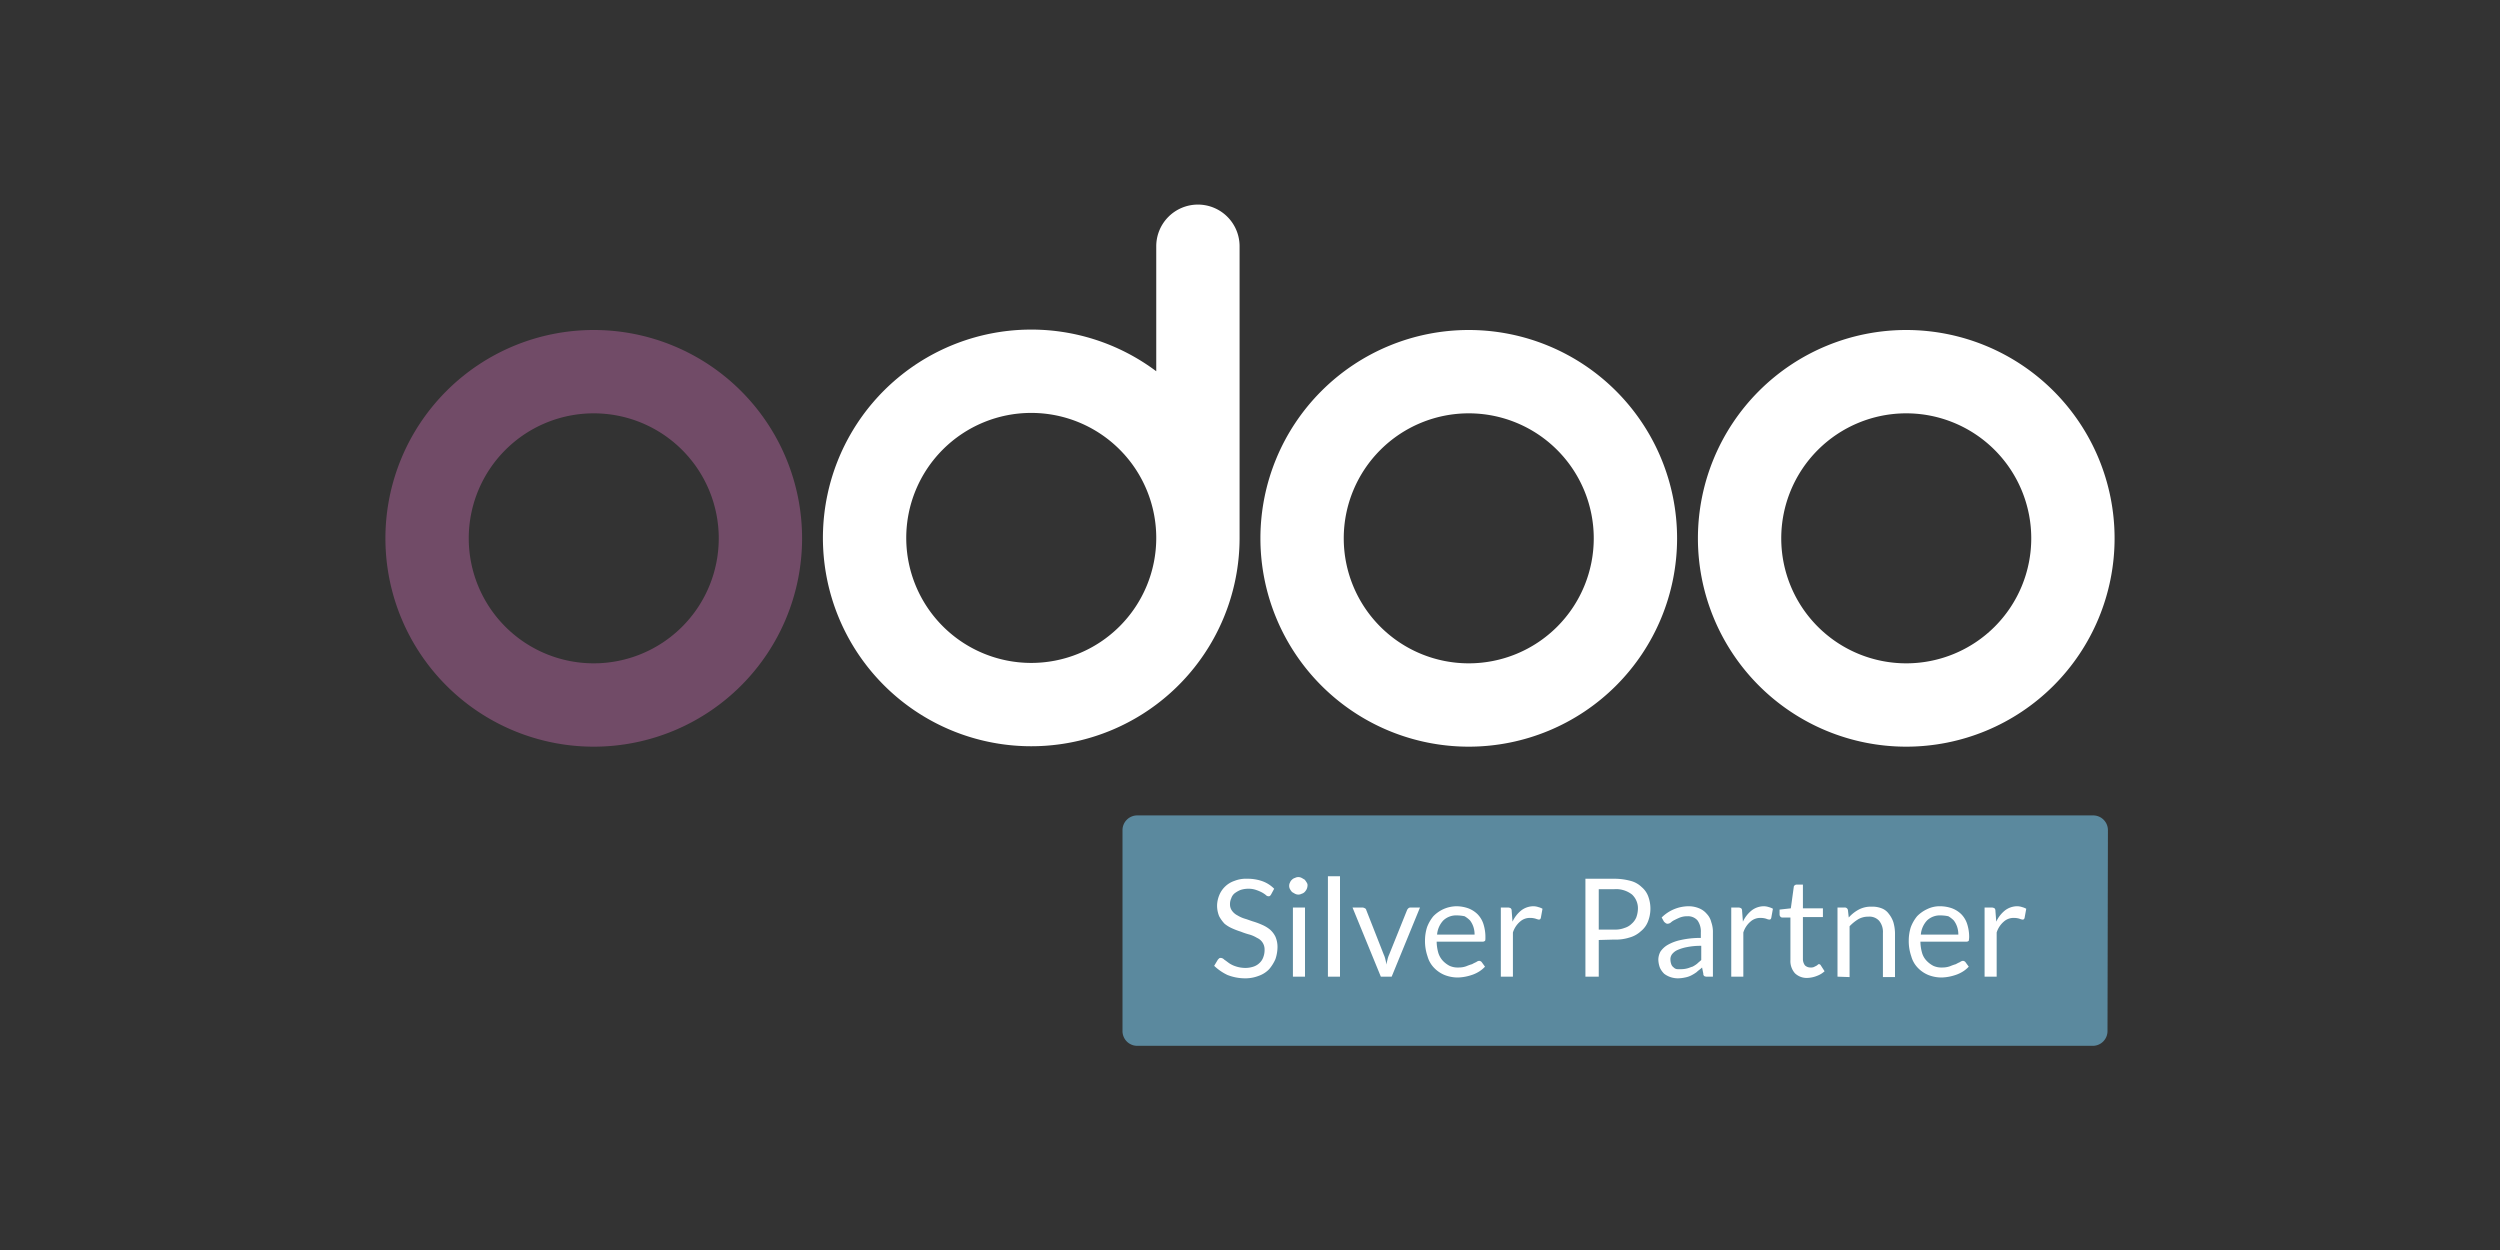 <?xml version="1.0"?>
<svg width="600" height="300" xmlns="http://www.w3.org/2000/svg" xmlns:svg="http://www.w3.org/2000/svg">
 <rect width="100%" height="100%" fill="#333333" stroke="none"/>
 <g class="layer">
  <title>Layer 1</title>
  <path d="m505.8,247.5a3.54,3.54 0 0 1 -3.5,3.5l-229.4,0a3.54,3.54 0 0 1 -3.5,-3.5l0,-48.3a3.54,3.54 0 0 1 3.5,-3.5l229.5,0a3.54,3.54 0 0 1 3.5,3.5l-0.1,48.3z" fill="#5b899e" id="svg_1"/>
  <path d="m305.1,214.6a1.38,1.38 0 0 1 -0.3,0.4c-0.1,0.1 -0.2,0.1 -0.4,0.1a0.86,0.86 0 0 1 -0.6,-0.3a7,7 0 0 0 -0.9,-0.6a9.75,9.75 0 0 0 -1.4,-0.6a5.41,5.41 0 0 0 -1.9,-0.3a5.82,5.82 0 0 0 -1.9,0.3a6.38,6.38 0 0 0 -1.4,0.8a2.55,2.55 0 0 0 -0.8,1.2a3.19,3.19 0 0 0 -0.3,1.4a2.54,2.54 0 0 0 0.5,1.6a3.61,3.61 0 0 0 1.3,1.1a7.5,7.5 0 0 0 1.8,0.8c0.7,0.2 1.4,0.5 2.1,0.7a18,18 0 0 1 2.1,0.8a7.84,7.84 0 0 1 1.8,1.1a5.5,5.5 0 0 1 1.3,1.7a6.18,6.18 0 0 1 0.5,2.5a9.29,9.29 0 0 1 -0.5,2.9a9.74,9.74 0 0 1 -1.5,2.4a6.35,6.35 0 0 1 -2.5,1.6a8.81,8.81 0 0 1 -3.3,0.6a11.62,11.62 0 0 1 -4.2,-0.8a12.12,12.12 0 0 1 -3.2,-2.2l0.9,-1.5l0.3,-0.3a0.6,0.6 0 0 1 0.4,-0.1a1.2,1.2 0 0 1 0.8,0.4c0.3,0.2 0.7,0.5 1.1,0.8a6,6 0 0 0 1.6,0.8a7.31,7.31 0 0 0 2.3,0.4a6,6 0 0 0 2,-0.3a3.77,3.77 0 0 0 1.5,-0.9a3.39,3.39 0 0 0 0.9,-1.4a4.84,4.84 0 0 0 0.3,-1.8a3,3 0 0 0 -1.8,-2.8a7.5,7.5 0 0 0 -1.8,-0.8a17.23,17.23 0 0 1 -2.1,-0.7a18,18 0 0 1 -2.1,-0.8a7.84,7.84 0 0 1 -1.8,-1.1a8.32,8.32 0 0 1 -1.3,-1.8a6.69,6.69 0 0 1 -0.5,-2.6a6.87,6.87 0 0 1 0.5,-2.4a6,6 0 0 1 3.7,-3.5a7.49,7.49 0 0 1 3.1,-0.5a10.46,10.46 0 0 1 3.6,0.6a7.5,7.5 0 0 1 2.8,1.8l-0.7,1.3z" fill="#fff" id="svg_2"/>
  <path d="m313.8,212.6a2.35,2.35 0 0 1 -0.2,0.8a3,3 0 0 1 -0.5,0.7a1.61,1.61 0 0 1 -0.7,0.4a1.7,1.7 0 0 1 -1.6,0c-0.2,-0.1 -0.5,-0.3 -0.7,-0.4a4.23,4.23 0 0 1 -0.5,-0.7a1.7,1.7 0 0 1 0,-1.6a1.79,1.79 0 0 1 0.5,-0.7a1.61,1.61 0 0 1 0.7,-0.4a1.7,1.7 0 0 1 1.6,0c0.2,0.1 0.5,0.3 0.7,0.4a4.23,4.23 0 0 1 0.5,0.7a1.08,1.08 0 0 1 0.2,0.8zm-0.6,5.2l0,16.6l-2.9,0l0,-16.6l2.9,0z" fill="#fff" id="svg_3"/>
  <path d="m321.6,210.3l0,24.1l-2.9,0l0,-24.1l2.9,0z" fill="#fff" id="svg_4"/>
  <path d="m324.6,217.8l2.4,0a1.42,1.42 0 0 1 0.6,0.2a0.54,0.54 0 0 1 0.3,0.4l4.2,10.7a5.64,5.64 0 0 1 0.4,1.2a5,5 0 0 1 0.2,1.2l0.3,-1.2a5.64,5.64 0 0 1 0.4,-1.2l4.3,-10.7a1.38,1.38 0 0 1 0.3,-0.4a0.76,0.76 0 0 1 0.5,-0.2l2.3,0l-6.8,16.6l-2.6,0l-6.8,-16.6z" fill="#fff" id="svg_5"/>
  <path d="m349.6,217.5a8.68,8.68 0 0 1 2.8,0.5a6.36,6.36 0 0 1 2.2,1.4a5.94,5.94 0 0 1 1.4,2.3a10.23,10.23 0 0 1 0.5,3.2c0,0.5 0,0.8 -0.1,0.9a0.85,0.85 0 0 1 -0.6,0.2l-11,0a10.26,10.26 0 0 0 0.4,2.7a5,5 0 0 0 1.1,1.9a6.1,6.1 0 0 0 1.6,1.2a4.64,4.64 0 0 0 2.1,0.4a5.41,5.41 0 0 0 1.9,-0.3a12.13,12.13 0 0 1 1.4,-0.5a9.25,9.25 0 0 1 1,-0.5a1.33,1.33 0 0 1 0.7,-0.3a0.86,0.86 0 0 1 0.6,0.3l0.8,1.1a6.89,6.89 0 0 1 -1.3,1.1a8,8 0 0 1 -1.6,0.8a12.09,12.09 0 0 1 -1.8,0.5a11,11 0 0 1 -1.8,0.2a8.66,8.66 0 0 1 -3.2,-0.6a7.39,7.39 0 0 1 -2.5,-1.7a6.45,6.45 0 0 1 -1.6,-2.8a11.22,11.22 0 0 1 -0.6,-3.8a10.73,10.73 0 0 1 0.5,-3.2a9.34,9.34 0 0 1 1.5,-2.6a8.07,8.07 0 0 1 2.4,-1.7a7.93,7.93 0 0 1 3.2,-0.7zm0.1,2.2a4.46,4.46 0 0 0 -3.3,1.2a5.66,5.66 0 0 0 -1.5,3.4l9,0a5.82,5.82 0 0 0 -0.3,-1.9a5.3,5.3 0 0 0 -0.8,-1.5a6.42,6.42 0 0 0 -1.3,-1a9,9 0 0 0 -1.8,-0.2z" fill="#fff" id="svg_6"/>
  <path d="m360.2,234.4l0,-16.6l1.7,0a1.45,1.45 0 0 1 0.7,0.2a0.85,0.85 0 0 1 0.2,0.6l0.2,2.6a7.47,7.47 0 0 1 2.1,-2.7a4.84,4.84 0 0 1 2.9,-1a3.73,3.73 0 0 1 1.2,0.2a4.18,4.18 0 0 1 1,0.4l-0.4,2.2c-0.1,0.3 -0.2,0.4 -0.5,0.4a4.08,4.08 0 0 1 -0.7,-0.2a4.44,4.44 0 0 0 -1.3,-0.2a3.49,3.49 0 0 0 -2.5,0.9a5.62,5.62 0 0 0 -1.7,2.6l0,10.6l-2.9,0z" fill="#fff" id="svg_7"/>
  <path d="m383.7,225.6l0,8.8l-3.2,0l0,-23.5l6.9,0a14.79,14.79 0 0 1 3.9,0.5a5.94,5.94 0 0 1 2.7,1.5a5.33,5.33 0 0 1 1.6,2.3a8.46,8.46 0 0 1 -0.1,6a5.55,5.55 0 0 1 -1.7,2.3a6.51,6.51 0 0 1 -2.7,1.5a11,11 0 0 1 -3.8,0.5l-3.6,0.1zm0,-2.5l3.8,0a6.05,6.05 0 0 0 2.4,-0.4a4,4 0 0 0 1.7,-1a4.18,4.18 0 0 0 1.1,-1.5a6.47,6.47 0 0 0 0.4,-2a4.51,4.51 0 0 0 -1.4,-3.5a6.19,6.19 0 0 0 -4.2,-1.3l-3.8,0l0,9.7z" fill="#fff" id="svg_8"/>
  <path d="m411.1,234.4l-1.3,0a1.48,1.48 0 0 1 -0.7,-0.1a0.6,0.6 0 0 1 -0.3,-0.6l-0.3,-1.5c-0.4,0.4 -0.9,0.7 -1.3,1.1a9.13,9.13 0 0 1 -1.3,0.8a5.27,5.27 0 0 1 -1.5,0.5a8.81,8.81 0 0 1 -1.7,0.2a5.66,5.66 0 0 1 -1.8,-0.3a5.3,5.3 0 0 1 -1.5,-0.8a5,5 0 0 1 -1,-1.4a5.92,5.92 0 0 1 -0.4,-2a4.14,4.14 0 0 1 0.5,-1.9a5.27,5.27 0 0 1 1.7,-1.6a10.72,10.72 0 0 1 3.2,-1.2a21.43,21.43 0 0 1 4.8,-0.5l0,-1.3a4.56,4.56 0 0 0 -0.8,-2.9a3,3 0 0 0 -2.4,-1a4.84,4.84 0 0 0 -1.8,0.3c-0.5,0.2 -0.9,0.4 -1.3,0.6a3.49,3.49 0 0 0 -0.9,0.6a1.33,1.33 0 0 1 -0.8,0.3a0.76,0.76 0 0 1 -0.5,-0.2c-0.1,-0.1 -0.3,-0.2 -0.4,-0.4l-0.5,-0.9a9.24,9.24 0 0 1 6.5,-2.7a6.55,6.55 0 0 1 2.5,0.5a4.63,4.63 0 0 1 1.8,1.3a4.33,4.33 0 0 1 1.1,2a7.1,7.1 0 0 1 0.4,2.6l0,10.5zm-7.5,-1.8a5.9,5.9 0 0 0 1.4,-0.2c0.4,-0.1 0.8,-0.3 1.2,-0.4a6.73,6.73 0 0 0 1.1,-0.7c0.3,-0.3 0.7,-0.6 1,-0.9l0,-3.4a16.5,16.5 0 0 0 -3.4,0.3a10.49,10.49 0 0 0 -2.3,0.7a3.45,3.45 0 0 0 -1.3,1a2,2 0 0 0 -0.4,1.3a3.59,3.59 0 0 0 0.2,1.1a1.56,1.56 0 0 0 0.6,0.8a1.27,1.27 0 0 0 0.9,0.4l1,0z" fill="#fff" id="svg_9"/>
  <path d="m415.5,234.4l0,-16.6l1.7,0a1.45,1.45 0 0 1 0.7,0.2a0.85,0.85 0 0 1 0.2,0.6l0.2,2.6a7.47,7.47 0 0 1 2.1,-2.7a4.84,4.84 0 0 1 2.9,-1a3.73,3.73 0 0 1 1.2,0.2a4.18,4.18 0 0 1 1,0.4l-0.4,2.2c-0.1,0.3 -0.2,0.4 -0.5,0.4a2.54,2.54 0 0 1 -0.7,-0.2a4.44,4.44 0 0 0 -1.3,-0.2a3.49,3.49 0 0 0 -2.5,0.9a5.62,5.62 0 0 0 -1.7,2.6l0,10.6l-2.9,0z" fill="#fff" id="svg_10"/>
  <path d="m433.8,234.7a4.08,4.08 0 0 1 -3,-1.1a4.42,4.42 0 0 1 -1.1,-3.2l0,-10.2l-2,0a0.52,0.52 0 0 1 -0.4,-0.2a0.76,0.76 0 0 1 -0.2,-0.5l0,-1.2l2.7,-0.3l0.7,-5.1a0.52,0.52 0 0 1 0.2,-0.4a0.76,0.76 0 0 1 0.5,-0.2l1.5,0l0,5.7l4.8,0l0,2.1l-4.8,0l0,10a2.54,2.54 0 0 0 0.5,1.6a1.9,1.9 0 0 0 1.3,0.5a2,2 0 0 0 0.8,-0.1l0.6,-0.3a1.38,1.38 0 0 0 0.4,-0.3a0.37,0.37 0 0 1 0.3,-0.1a0.54,0.54 0 0 1 0.4,0.3l0.9,1.4a5.44,5.44 0 0 1 -1.8,1.1a6.82,6.82 0 0 1 -2.3,0.5z" fill="#fff" id="svg_11"/>
  <path d="m441,234.4l0,-16.6l1.7,0a0.76,0.76 0 0 1 0.8,0.6l0.2,1.8a8.76,8.76 0 0 1 2.4,-1.9a6.17,6.17 0 0 1 3.1,-0.7a6.05,6.05 0 0 1 2.4,0.4a3.71,3.71 0 0 1 1.7,1.3a6.44,6.44 0 0 1 1.1,2a10.13,10.13 0 0 1 0.4,2.6l0,10.6l-2.9,0l0,-10.6a4.2,4.2 0 0 0 -0.9,-2.9a3.12,3.12 0 0 0 -2.6,-1a4.75,4.75 0 0 0 -2.4,0.6a10.45,10.45 0 0 0 -2.1,1.7l0,12.2l-2.9,-0.1z" fill="#fff" id="svg_12"/>
  <path d="m465.7,217.5a8.68,8.68 0 0 1 2.8,0.5a6.36,6.36 0 0 1 2.2,1.4a5.94,5.94 0 0 1 1.4,2.3a10.23,10.23 0 0 1 0.5,3.2a5.53,5.53 0 0 1 -0.1,0.9a0.85,0.85 0 0 1 -0.6,0.2l-11,0a10.26,10.26 0 0 0 0.4,2.7a4.53,4.53 0 0 0 1.1,1.9a6.1,6.1 0 0 0 1.6,1.2a4.64,4.64 0 0 0 2.1,0.4a5.41,5.41 0 0 0 1.9,-0.3a12.13,12.13 0 0 1 1.4,-0.5a9.25,9.25 0 0 1 1,-0.5a1.33,1.33 0 0 1 0.7,-0.3a0.86,0.86 0 0 1 0.6,0.3l0.8,1.1a6.89,6.89 0 0 1 -1.3,1.1a8,8 0 0 1 -1.6,0.8a12.09,12.09 0 0 1 -1.8,0.5a11,11 0 0 1 -1.8,0.2a8.66,8.66 0 0 1 -3.2,-0.6a7.39,7.39 0 0 1 -2.5,-1.7a6.45,6.45 0 0 1 -1.6,-2.8a11.22,11.22 0 0 1 -0.6,-3.8a10.73,10.73 0 0 1 0.5,-3.2a9.34,9.34 0 0 1 1.5,-2.6a8.07,8.07 0 0 1 2.4,-1.7a6.83,6.83 0 0 1 3.2,-0.7zm0.1,2.2a4.46,4.46 0 0 0 -3.3,1.2a5.66,5.66 0 0 0 -1.5,3.4l9,0a5.82,5.82 0 0 0 -0.3,-1.9a5.3,5.3 0 0 0 -0.8,-1.5a6.42,6.42 0 0 0 -1.3,-1a9,9 0 0 0 -1.8,-0.2z" fill="#fff" id="svg_13"/>
  <path d="m476.3,234.4l0,-16.6l1.7,0a1.45,1.45 0 0 1 0.7,0.2a0.85,0.85 0 0 1 0.2,0.6l0.2,2.6a7.47,7.47 0 0 1 2.1,-2.7a4.84,4.84 0 0 1 2.9,-1a3.73,3.73 0 0 1 1.2,0.2a4.18,4.18 0 0 1 1,0.4l-0.4,2.2c-0.1,0.3 -0.2,0.4 -0.5,0.4a2.54,2.54 0 0 1 -0.7,-0.2a4.44,4.44 0 0 0 -1.3,-0.2a3.49,3.49 0 0 0 -2.5,0.9a5.62,5.62 0 0 0 -1.7,2.6l0,10.6l-2.9,0z" fill="#fff" id="svg_14"/>
  <path d="m457.5,79.2a50,50 0 1 0 50,50a50,50 0 0 0 -50,-50zm0,80a30,30 0 1 1 30,-30a30,30 0 0 1 -30,30z" fill="#ffffff" id="svg_15"/>
  <path d="m352.5,79.2a50,50 0 1 0 50,50a50,50 0 0 0 -50,-50zm0,80a30,30 0 1 1 30,-30a30,30 0 0 1 -30,30z" fill="#ffffff" id="svg_16"/>
  <path d="m142.5,79.2a50,50 0 1 0 50,50a50,50 0 0 0 -50,-50zm0,80a30,30 0 1 1 30,-30a30,30 0 0 1 -30,30z" fill="#714b67" id="svg_17"/>
  <path d="m287.5,49.1a10,10 0 0 0 -10,10l0,30a50,50 0 1 0 20,40.1l0,0l0,-70.1a10,10 0 0 0 -10,-10zm-40,110a30,30 0 1 1 30,-30a30,30 0 0 1 -30,30z" fill="#ffffff" id="svg_18"/>
 </g>
</svg>